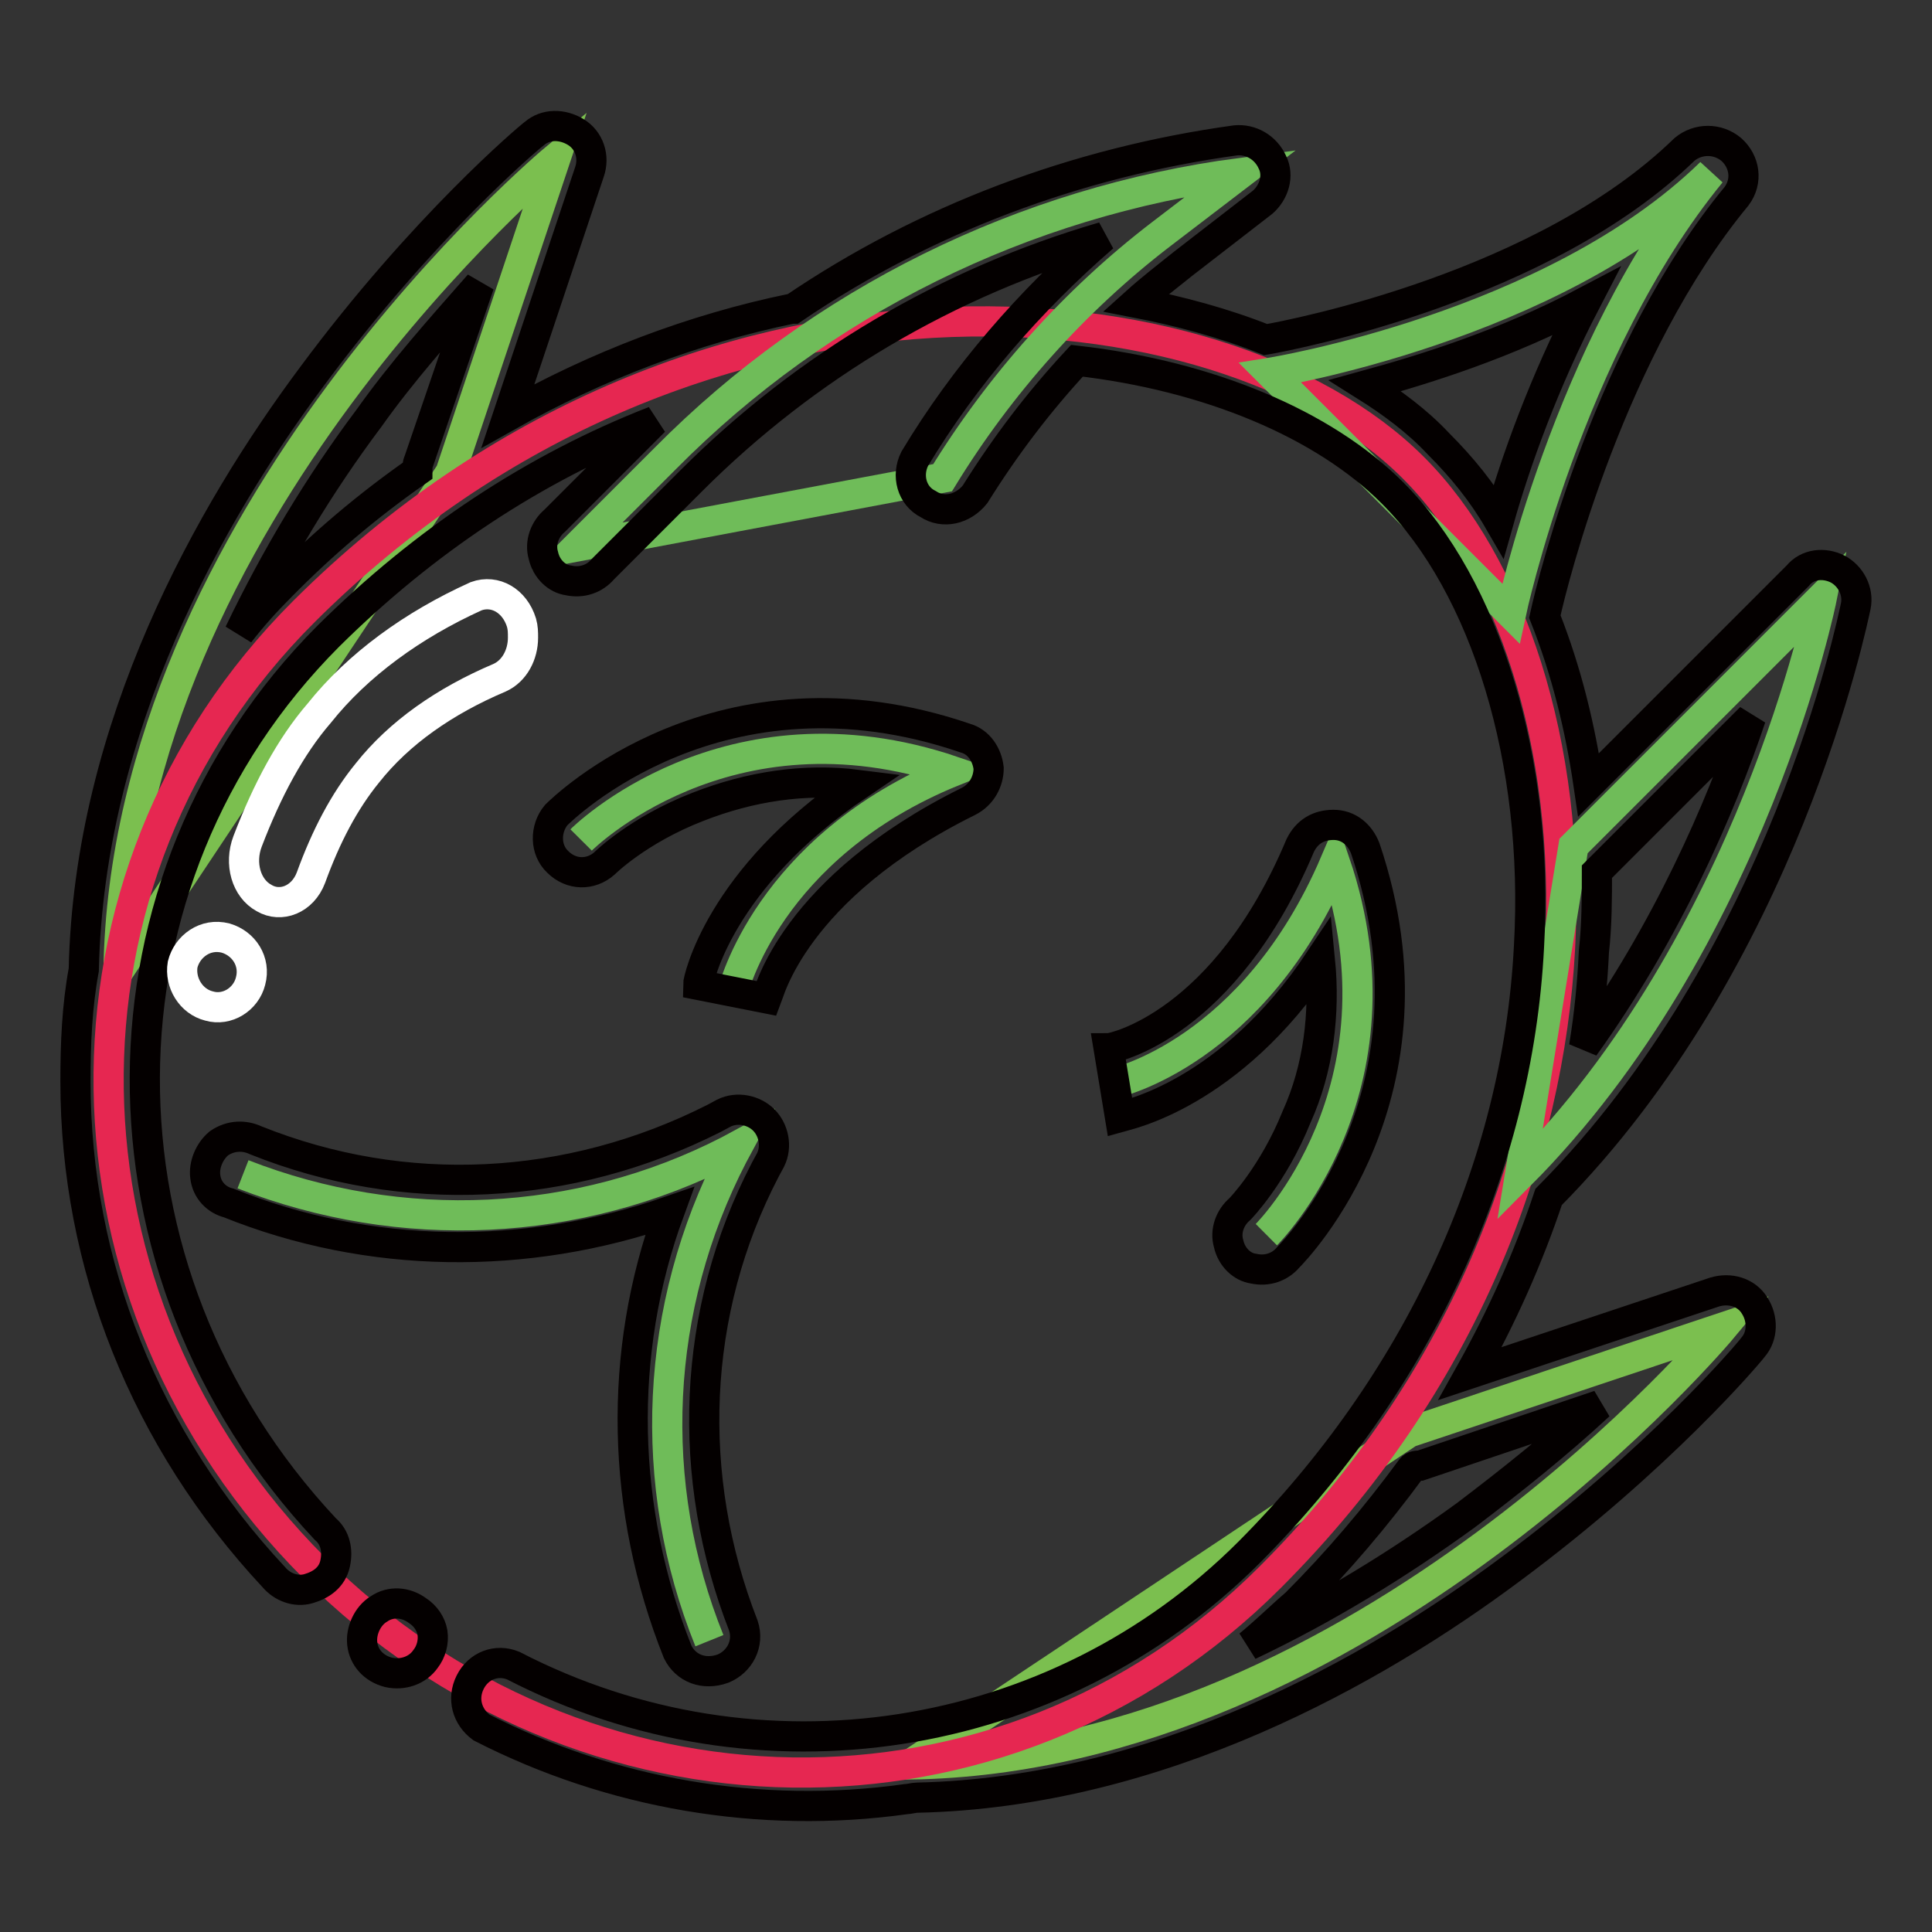 <?xml version="1.0" encoding="utf-8"?>
<!-- Svg Vector Icons : http://www.onlinewebfonts.com/icon -->
<!DOCTYPE svg PUBLIC "-//W3C//DTD SVG 1.1//EN" "http://www.w3.org/Graphics/SVG/1.1/DTD/svg11.dtd">
<svg version="1.1" xmlns="http://www.w3.org/2000/svg" xmlns:xlink="http://www.w3.org/1999/xlink" x="0px" y="0px" viewBox="0 0 256 256" enable-background="new 0 0 256 256" xml:space="preserve">
<rect x="0" y="0" width="256" height="256" fill="#333333" stroke="none"/>
<g> <path stroke-width="4" fill-opacity="0" stroke="#7bbf4f"  d="M59.7,62.6l13.9-41.6c0,0-57,47.5-57.9,107.7L59.7,62.6z M186.7,189.8l41.6-13.9c0,0-47.5,57-107.7,57.9 L186.7,189.8L186.7,189.8z"/> <path stroke-width="4" fill-opacity="0" stroke="#e62751"  d="M187.3,62c25.4,25.4,32.7,95.3-19,147c-35.4,35.4-91.3,34-126.7-1.3C6.2,172.3,4.9,116.3,40.3,81 C91.6,29.9,161.9,36.5,187.3,62L187.3,62z"/> <path stroke-width="4" fill-opacity="0" stroke="#6fbc59"  d="M147.7,143.5c0,0,18.4-4,29.2-29.2c10.2,30.1-9.1,49.3-9.1,49.3 M94,217.4c-8.4-20.8-7.3-44.2,3.1-64.3 l0.7-1.3l-1.3,0.7c-19.9,10.2-43.3,11.3-64.3,3.1 M168.3,49.4c0,0,37.4-6,58.4-26.5c-19,23.2-26.5,58.4-26.5,58.4L168.3,49.4z  M208.5,112.1l32.9-32.9c0,0-9.1,45.5-40,76.5L208.5,112.1z M97.1,131.4c0,0,4.6-19.2,29.2-29.2C96.2,92,77,111.3,77,111.3  M76.5,72.4l11.7-11.7c20.6-20.8,47.5-34,76.3-37.8L153.9,31c-11.5,8.8-21.4,19.9-29,32.3L76.5,72.4L76.5,72.4z"/> <path stroke-width="4" fill-opacity="0" stroke="#040000"  d="M55.3,213.4c-1.5-1.1-3.5-1.3-5.1-0.2c-1.5,0.9-2.4,2.9-2.2,4.6c0.2,1.8,1.5,3.3,3.5,3.8 c1.8,0.4,3.8-0.2,4.9-1.8c0.7-0.9,1.1-2.2,0.9-3.5C57.1,215.2,56.4,214.1,55.3,213.4z M146.9,138.9l1.5,9.1 c0.7-0.2,14.6-2.9,26.5-20.8c0.7,7.1-0.2,14.4-3.1,20.8c-3.1,7.7-7.5,12.2-7.5,12.2c-1.3,1.1-2,2.9-1.5,4.6 c0.4,1.8,1.8,3.1,3.3,3.3c1.8,0.4,3.5-0.2,4.6-1.5c0.9-0.9,21.2-21.7,10.2-54.2c-0.7-1.8-2.2-3.1-4.2-3.1c-2,0-3.5,0.9-4.4,2.7 C162.3,135.8,147.5,138.9,146.9,138.9z M128.3,106.2c1.8-0.9,2.7-2.7,2.7-4.4c-0.2-1.8-1.3-3.5-3.1-4 c-32.5-11.1-53.3,9.3-54.2,10.2c-1.5,1.8-1.5,4.6,0.2,6.2c1.8,1.8,4.4,1.8,6.2,0.2c0,0,4.4-4.4,12.4-7.5c6.9-2.7,14.1-3.8,21.2-2.9 c-18.4,12.4-21.2,25.9-21.2,26.5l9.1,1.8C101.8,131.8,105.1,117.7,128.3,106.2z"/> <path stroke-width="4" fill-opacity="0" stroke="#040000"  d="M245.9,80.3c0.4-2-0.7-4-2.4-4.9c-1.8-0.9-4-0.7-5.3,0.9L210.5,104c-1.1-7.5-2.9-15-5.8-22.3 c1.1-5.1,8.8-35.6,25.4-55.7c1.5-2,1.1-4.6-0.7-6.2c-1.8-1.5-4.4-1.5-6.2,0c-18.6,18.1-51.5,24.5-55.5,25.2 c-5.5-2.2-11.5-3.8-17.2-4.9c2-1.8,4.2-3.5,6.2-5.1l10.6-8.2c1.5-1.3,2.2-3.5,1.3-5.3c-0.9-2-2.9-3.1-4.9-2.9 c-21,2.9-41.1,10.4-58.6,22.3h-0.2C91.8,43.6,79,48.5,67.3,55.1l10.8-32.3c0.7-2,0-4.2-1.8-5.3c-1.8-1.1-4-1.1-5.5,0.2 C70.1,18.2,56,30.1,41.4,49.8c-13.5,18.1-29.6,46.4-30.3,78.7c-0.9,4.9-1.1,9.7-1.1,14.8c0,24.3,9.3,47.5,26.3,65.7 c1.1,1.3,2.9,2,4.6,1.5s3.1-1.5,3.5-3.3c0.4-1.8,0-3.5-1.3-4.6c-32.1-34.3-31.8-86,0.4-118.3C56.2,71.7,70.8,62,86.7,55.8l-1.5,1.5 L73.5,69c-1.3,1.1-2,2.9-1.5,4.6c0.4,1.8,1.8,3.1,3.3,3.3c1.8,0.4,3.5-0.2,4.6-1.5l11.7-11.7c15.3-15.3,34-26.3,54.6-32.3 c-9.7,8.4-18.4,18.4-25,29.4c-1.1,2.2-0.4,4.9,1.8,6c2,1.3,4.6,0.7,6.2-1.3c4-6.4,8.4-12.2,13.5-17.7c17.5,2,32.7,8.4,41.8,17.5 c12.4,12.4,19.5,35.6,18.1,60.1c-1.5,29.4-14.8,57.9-37.1,80.3c-25.6,25.6-65,31.8-97.5,15c-2.2-0.9-4.6,0-5.7,2.2 c-1.1,2.2-0.4,4.6,1.5,6c17.2,8.8,36.9,12.2,56.2,9.5c0.4,0,1.1-0.2,1.5-0.2c32.1-0.7,60.6-16.8,78.7-30.3 c19.7-14.6,31.6-28.7,32.1-29.4c1.3-1.5,1.3-3.8,0.2-5.5c-1.1-1.8-3.3-2.4-5.3-1.8L194.8,182c4.2-7.5,7.7-15.3,10.4-23.4 C236.4,127.2,245.5,82.1,245.9,80.3L245.9,80.3z M37.2,77.7c-2,2-3.8,4-5.5,6.2c4.9-10.2,10.6-19.7,17.2-28.5 c4.4-6.2,9.5-11.9,14.6-17.7l-8,23.4c-0.2,0.4-0.2,0.9-0.2,1.3C48.7,67,42.7,72.1,37.2,77.7z M211.6,115.5L232,95.1 c-4,11.9-11.1,28.3-22.1,43.6c0.7-4.2,1.1-8.4,1.3-12.6C211.6,122.5,211.6,119,211.6,115.5C211.6,115.7,211.6,115.5,211.6,115.5 L211.6,115.5z M180.9,51.1c8-2.2,18.6-5.5,29.2-11.1c-5.5,10.6-9.3,21.2-11.5,29c-2.2-3.8-4.9-7.1-8-10.2 C187.8,55.8,184.4,53.3,180.9,51.1L180.9,51.1z M188.2,194.2l23.7-8c-5.5,5.1-11.5,9.9-17.7,14.6c-9.1,6.6-18.6,12.4-28.7,17.2 c2.2-1.8,4.2-3.8,6.2-5.5c5.5-5.5,10.6-11.5,15.3-17.9C187.3,194.2,187.8,194.2,188.2,194.2z"/> <path stroke-width="4" fill-opacity="0" stroke="#040000"  d="M33.9,151.1c-1.5-0.7-3.3-0.7-4.9,0.4c-1.3,1.1-2,2.9-1.8,4.4c0.2,1.8,1.5,3.1,3.1,3.5 c18.6,7.5,39.4,7.7,58.4,1.1c-6.9,18.8-6.4,39.6,1.1,58.4c1.1,2.2,3.5,3.1,6,2.2c2.2-0.9,3.5-3.3,2.7-5.7 c-7.7-19.7-6.9-41.6,2.9-60.4l0.7-1.3c0.9-1.8,0.4-4-0.9-5.3c-1.3-1.3-3.5-1.8-5.3-0.9l-1.3,0.7C75.4,157.9,53.6,159,33.9,151.1 L33.9,151.1z"/> <path stroke-width="4" fill-opacity="0" stroke="#ffffff"  d="M48.7,102.4c4.2-5.3,10.2-9.5,17.5-12.6c2-0.9,3.1-3.1,3.1-5.3c0-0.7,0-1.3-0.2-2c-0.9-2.9-3.5-4.4-6-3.5 c-8.4,3.8-15.7,9.1-20.8,15.5c-3.8,4.4-6.9,10.2-9.5,17c-1.1,2.9-0.2,6.2,2.2,7.5c2.2,1.3,5.1,0.2,6.2-2.7 C43.2,110.8,45.6,106.2,48.7,102.4z M29.9,124.3c-2.7-0.7-5.1,1.1-5.7,3.5c-0.4,2.4,1.1,4.9,3.5,5.5c2.4,0.7,4.9-0.9,5.5-3.3 C33.9,127.4,32.3,125,29.9,124.3z"/></g>
</svg>